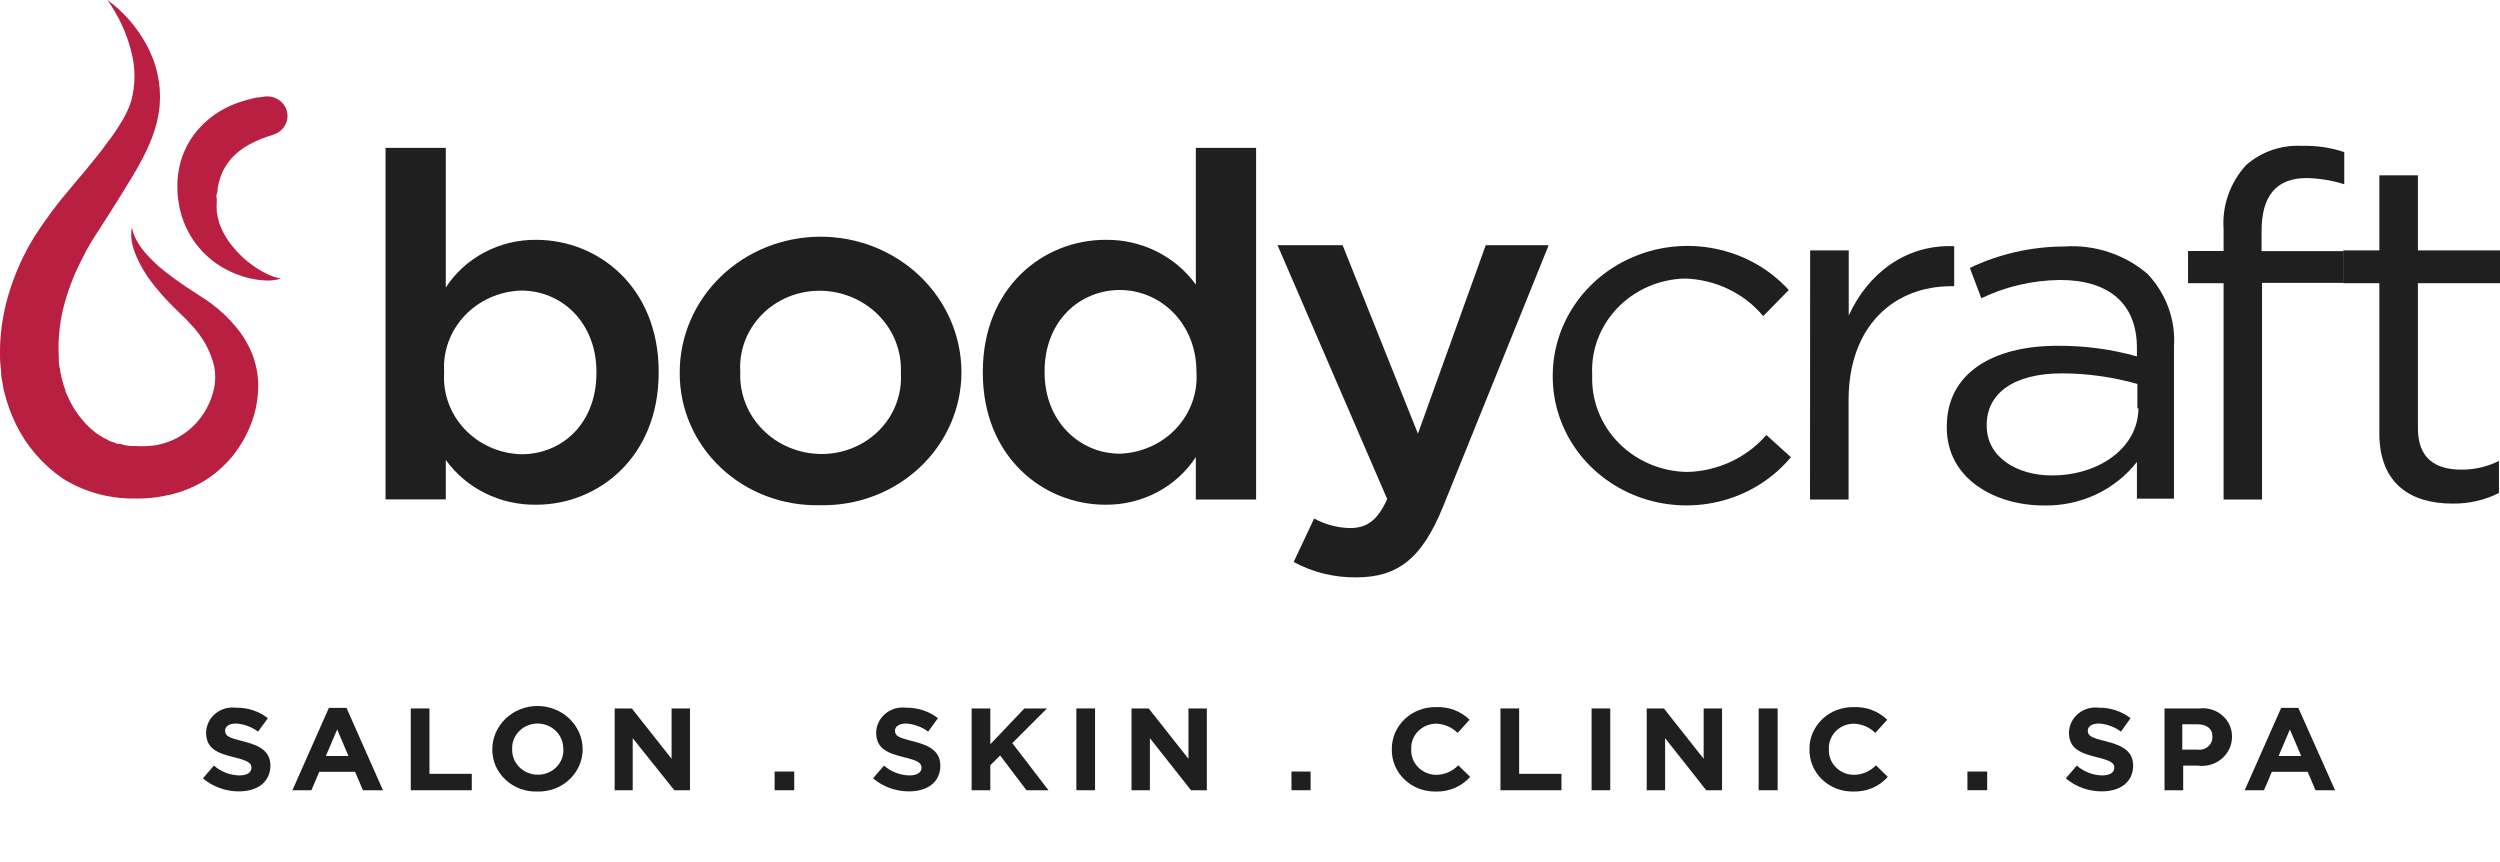 <svg width="116" height="40" viewBox="0 0 116 40" fill="none" xmlns="http://www.w3.org/2000/svg">
<g clip-path="url(#clip0_2102_4277)">
<path d="M4.985 0C5.359 0.271 5.699 0.582 5.998 0.928C6.306 1.281 6.574 1.664 6.795 2.072C7.273 2.937 7.486 3.914 7.41 4.891C7.363 5.39 7.248 5.881 7.068 6.351C6.896 6.798 6.69 7.232 6.453 7.65C6.229 8.06 5.984 8.45 5.754 8.827L5.055 9.944C4.817 10.307 4.593 10.67 4.356 11.034C4.118 11.397 3.936 11.754 3.755 12.117C3.395 12.823 3.119 13.565 2.93 14.33C2.755 15.065 2.687 15.819 2.727 16.571C2.727 16.766 2.727 16.927 2.776 17.102C2.825 17.277 2.776 17.27 2.825 17.358C2.839 17.444 2.857 17.529 2.881 17.613C2.922 17.782 2.973 17.948 3.035 18.111C3.035 18.192 3.091 18.273 3.125 18.354L3.237 18.589C3.272 18.668 3.312 18.744 3.356 18.818C3.398 18.892 3.44 18.966 3.489 19.04C3.58 19.18 3.68 19.315 3.79 19.444C3.991 19.696 4.226 19.922 4.489 20.116L4.691 20.244L4.796 20.311L4.908 20.365L5.118 20.473L5.348 20.553L5.46 20.601H5.579L5.817 20.661L6.061 20.695H6.187H6.25H6.292C6.626 20.72 6.962 20.704 7.292 20.648C7.608 20.584 7.914 20.478 8.2 20.331C8.799 20.007 9.285 19.521 9.598 18.932C9.758 18.633 9.873 18.314 9.941 17.983C10.002 17.661 10.002 17.33 9.941 17.008C9.768 16.283 9.399 15.614 8.871 15.07L8.662 14.842L8.438 14.62C8.27 14.458 8.102 14.303 7.942 14.135C7.615 13.803 7.309 13.453 7.026 13.086C6.746 12.716 6.512 12.316 6.327 11.895C6.233 11.678 6.163 11.453 6.117 11.222C6.08 10.999 6.08 10.772 6.117 10.549C6.162 10.762 6.237 10.968 6.341 11.162C6.445 11.347 6.566 11.523 6.704 11.686C6.982 12.014 7.294 12.314 7.634 12.581C7.974 12.85 8.326 13.106 8.69 13.348L9.242 13.705L9.542 13.9L9.843 14.115C10.246 14.419 10.612 14.767 10.933 15.151C11.274 15.555 11.543 16.009 11.73 16.497C11.922 17.019 12.005 17.572 11.975 18.125C11.95 18.668 11.835 19.204 11.632 19.713C11.432 20.221 11.157 20.699 10.815 21.132C10.458 21.573 10.031 21.957 9.549 22.269C9.057 22.575 8.516 22.802 7.949 22.942C7.389 23.078 6.813 23.142 6.236 23.13C5.056 23.145 3.898 22.822 2.909 22.202C1.975 21.558 1.229 20.694 0.742 19.692L0.574 19.322C0.518 19.201 0.476 19.073 0.427 18.946C0.335 18.695 0.258 18.438 0.197 18.179C0.155 18.051 0.141 17.916 0.12 17.788C0.099 17.661 0.064 17.526 0.057 17.398C0.057 17.136 0.001 16.867 0.001 16.618C-0.025 15.615 0.11 14.614 0.399 13.651C0.681 12.707 1.087 11.803 1.609 10.96C2.105 10.186 2.656 9.447 3.258 8.746C3.545 8.39 3.838 8.073 4.118 7.717C4.398 7.36 4.67 7.058 4.894 6.728C5.148 6.408 5.382 6.073 5.593 5.725C5.799 5.407 5.963 5.066 6.082 4.709C6.293 3.94 6.293 3.131 6.082 2.361C5.978 1.943 5.833 1.536 5.649 1.144C5.462 0.745 5.24 0.362 4.985 0Z" fill="#B91F41"/>
<path d="M12.647 6.263C12.278 6.37 11.922 6.515 11.584 6.694C11.274 6.858 10.995 7.072 10.759 7.326C10.531 7.576 10.355 7.866 10.242 8.181C10.182 8.352 10.135 8.527 10.102 8.706C10.102 8.8 10.102 8.894 10.06 8.988C10.018 9.082 10.06 9.183 10.06 9.277C10.046 9.468 10.046 9.659 10.06 9.849C10.089 10.039 10.133 10.225 10.193 10.408C10.332 10.781 10.536 11.129 10.794 11.437C11.069 11.781 11.394 12.085 11.759 12.339C11.949 12.473 12.15 12.592 12.36 12.695C12.467 12.748 12.576 12.795 12.689 12.836C12.804 12.878 12.923 12.908 13.045 12.924C12.798 13.003 12.536 13.033 12.276 13.011C12.012 12.998 11.749 12.957 11.493 12.89C10.966 12.754 10.468 12.526 10.025 12.218C9.56 11.887 9.168 11.471 8.872 10.993C8.576 10.509 8.379 9.974 8.292 9.419C8.246 9.138 8.225 8.855 8.229 8.571C8.233 8.277 8.268 7.984 8.334 7.696C8.469 7.095 8.749 6.533 9.152 6.055C9.551 5.584 10.052 5.203 10.62 4.938C10.891 4.812 11.174 4.711 11.465 4.635L11.885 4.528C12.032 4.528 12.178 4.487 12.332 4.474C12.564 4.459 12.793 4.526 12.976 4.663C13.159 4.8 13.284 4.998 13.325 5.217C13.367 5.437 13.323 5.664 13.201 5.855C13.08 6.045 12.89 6.186 12.668 6.25L12.647 6.263Z" fill="#B91F41"/>
<path d="M20.685 21.341V23.171H17.889V6.862H20.685V13.341C21.128 12.658 21.747 12.095 22.482 11.708C23.216 11.32 24.041 11.12 24.879 11.128C27.759 11.128 30.562 13.321 30.562 17.25V17.297C30.562 21.206 27.766 23.419 24.879 23.419C24.056 23.431 23.243 23.247 22.512 22.885C21.78 22.522 21.153 21.992 20.685 21.341ZM27.675 17.304V17.257C27.675 14.976 26.074 13.482 24.18 13.482C23.685 13.498 23.199 13.608 22.75 13.808C22.301 14.007 21.898 14.291 21.565 14.643C21.232 14.995 20.976 15.408 20.811 15.857C20.647 16.305 20.578 16.782 20.608 17.257V17.304C20.578 17.779 20.647 18.255 20.811 18.704C20.976 19.153 21.232 19.566 21.565 19.918C21.898 20.27 22.301 20.554 22.75 20.753C23.199 20.952 23.685 21.063 24.18 21.078C26.109 21.078 27.675 19.625 27.675 17.304Z" fill="#1F1F1F"/>
<path d="M31.539 17.345V17.297C31.533 15.629 32.215 14.027 33.436 12.842C34.657 11.658 36.317 10.99 38.05 10.983C39.784 10.977 41.449 11.634 42.679 12.809C43.909 13.985 44.604 15.582 44.611 17.25V17.297C44.607 18.119 44.433 18.931 44.1 19.686C43.766 20.442 43.279 21.126 42.667 21.698C42.055 22.27 41.33 22.719 40.536 23.018C39.741 23.317 38.893 23.461 38.04 23.44C37.194 23.461 36.352 23.318 35.564 23.021C34.776 22.723 34.058 22.277 33.453 21.708C32.847 21.14 32.365 20.46 32.037 19.709C31.708 18.959 31.539 18.152 31.539 17.338M41.8 17.338V17.291C41.822 16.801 41.741 16.313 41.562 15.854C41.383 15.395 41.11 14.976 40.759 14.621C40.408 14.267 39.986 13.983 39.519 13.789C39.052 13.595 38.549 13.493 38.04 13.49C37.537 13.488 37.039 13.585 36.576 13.776C36.114 13.967 35.697 14.246 35.351 14.598C35.005 14.95 34.738 15.366 34.565 15.821C34.393 16.276 34.319 16.76 34.349 17.244V17.291C34.33 17.777 34.413 18.261 34.592 18.716C34.771 19.17 35.043 19.586 35.392 19.938C35.74 20.289 36.158 20.57 36.622 20.764C37.085 20.958 37.584 21.06 38.089 21.065C38.592 21.07 39.091 20.976 39.555 20.788C40.019 20.601 40.438 20.323 40.786 19.973C41.134 19.623 41.404 19.208 41.578 18.753C41.753 18.299 41.828 17.815 41.8 17.331" fill="#1F1F1F"/>
<path d="M45.603 17.297V17.25C45.603 13.341 48.4 11.128 51.293 11.128C52.116 11.117 52.929 11.301 53.66 11.663C54.391 12.026 55.019 12.556 55.487 13.207V6.862H58.283V23.177H55.487V21.206C55.044 21.89 54.425 22.452 53.691 22.84C52.956 23.227 52.131 23.427 51.293 23.419C48.413 23.419 45.603 21.206 45.603 17.297ZM55.515 17.297V17.25C55.515 14.976 53.824 13.456 51.965 13.456C50.105 13.456 48.469 14.889 48.469 17.23V17.277C48.469 19.558 50.098 21.051 51.965 21.051C52.457 21.034 52.942 20.922 53.389 20.722C53.836 20.522 54.237 20.238 54.568 19.886C54.899 19.534 55.153 19.122 55.316 18.674C55.479 18.226 55.547 17.751 55.515 17.277" fill="#1F1F1F"/>
<path d="M68.938 11.376H71.859L66.966 23.486C65.995 25.901 64.869 26.79 62.926 26.79C61.911 26.801 60.91 26.555 60.025 26.076L60.976 24.058C61.479 24.335 62.046 24.488 62.626 24.502C63.416 24.502 63.905 24.166 64.366 23.156L59.277 11.376H62.297L65.792 20.122L68.938 11.376Z" fill="#1F1F1F"/>
<path d="M72.047 17.452V17.405C72.053 16.183 72.444 14.993 73.17 13.991C73.895 12.988 74.92 12.222 76.108 11.794C77.297 11.365 78.592 11.295 79.823 11.592C81.054 11.888 82.162 12.539 83 13.456L81.812 14.667C81.373 14.139 80.819 13.71 80.19 13.41C79.561 13.109 78.872 12.943 78.17 12.924C77.582 12.94 77.002 13.07 76.467 13.304C75.931 13.539 75.449 13.874 75.049 14.29C74.649 14.706 74.34 15.194 74.139 15.727C73.938 16.259 73.849 16.825 73.878 17.391V17.438C73.859 18.011 73.958 18.582 74.17 19.118C74.382 19.653 74.702 20.143 75.113 20.558C75.523 20.973 76.016 21.306 76.561 21.536C77.106 21.766 77.694 21.89 78.289 21.899C78.992 21.881 79.683 21.718 80.316 21.422C80.949 21.126 81.509 20.704 81.959 20.183L83.098 21.213C82.293 22.18 81.196 22.882 79.958 23.222C78.719 23.562 77.402 23.523 76.188 23.111C74.974 22.698 73.923 21.933 73.181 20.92C72.439 19.907 72.043 18.698 72.047 17.459" fill="#1F1F1F"/>
<path d="M83.991 11.619H85.781V14.639C86.662 12.715 88.402 11.329 90.674 11.424V13.28H90.534C87.913 13.28 85.774 15.09 85.774 18.575V23.177H83.984L83.991 11.619Z" fill="#1F1F1F"/>
<path d="M90.332 19.82V19.779C90.332 17.344 92.429 16.045 95.463 16.045C96.711 16.035 97.955 16.2 99.153 16.537V16.146C99.153 14.067 97.832 12.991 95.582 12.991C94.314 13.005 93.067 13.294 91.933 13.839L91.401 12.432C92.757 11.785 94.249 11.444 95.763 11.437C96.465 11.388 97.171 11.476 97.837 11.694C98.503 11.913 99.117 12.258 99.643 12.708C100.072 13.161 100.402 13.692 100.614 14.27C100.825 14.848 100.913 15.461 100.873 16.072V23.137H99.153V21.434C98.65 22.08 97.993 22.6 97.238 22.951C96.483 23.302 95.651 23.474 94.813 23.453C92.583 23.453 90.332 22.222 90.332 19.853M99.174 18.959V17.815C98.04 17.493 96.863 17.327 95.679 17.324C93.429 17.324 92.184 18.259 92.184 19.712V19.759C92.184 21.212 93.582 22.06 95.204 22.06C97.413 22.06 99.223 20.762 99.223 18.932" fill="#1F1F1F"/>
<path d="M103.175 13.14H101.525V11.646H103.175V10.637C103.136 10.1 103.208 9.56 103.387 9.05C103.565 8.539 103.847 8.068 104.217 7.663C104.563 7.356 104.969 7.119 105.412 6.965C105.855 6.811 106.326 6.744 106.796 6.768C107.468 6.746 108.139 6.845 108.774 7.058V8.551C108.212 8.372 107.625 8.275 107.034 8.262C105.636 8.262 104.937 9.069 104.937 10.718V11.653H108.746V13.126H104.958V23.178H103.175V13.14Z" fill="#1F1F1F"/>
<path d="M110.401 20.116V13.139H108.73V11.619H110.401V8.134H112.191V11.619H116V13.139H112.191V19.867C112.191 21.273 113.001 21.791 114.211 21.791C114.816 21.794 115.413 21.656 115.951 21.388V22.875C115.285 23.209 114.543 23.378 113.791 23.366C111.862 23.366 110.401 22.451 110.401 20.103" fill="#1F1F1F"/>
<path d="M11.087 36.72C10.472 36.722 9.877 36.507 9.416 36.115L9.926 35.523C10.248 35.806 10.665 35.969 11.101 35.98C11.457 35.98 11.667 35.846 11.667 35.624C11.667 35.415 11.534 35.301 10.87 35.139C10.073 34.944 9.563 34.736 9.563 33.982C9.567 33.815 9.608 33.651 9.683 33.501C9.757 33.351 9.864 33.217 9.996 33.109C10.128 33.001 10.282 32.921 10.448 32.874C10.615 32.828 10.789 32.816 10.961 32.838C11.494 32.83 12.013 33.001 12.429 33.323L11.974 33.948C11.679 33.726 11.321 33.594 10.947 33.572C10.611 33.572 10.444 33.72 10.444 33.901C10.444 34.15 10.611 34.231 11.296 34.399C12.093 34.601 12.548 34.877 12.548 35.536C12.534 36.296 11.939 36.72 11.087 36.72Z" fill="#1F1F1F"/>
<path d="M16.84 36.667L16.476 35.813H14.813L14.449 36.667H13.568L15.26 32.846H16.078L17.769 36.667H16.84ZM15.644 33.848L15.12 35.079H16.169L15.644 33.848Z" fill="#1F1F1F"/>
<path d="M19.06 36.667V32.872H19.927V35.906H21.891V36.667H19.06Z" fill="#1F1F1F"/>
<path d="M24.939 36.727C24.667 36.737 24.395 36.694 24.14 36.6C23.886 36.507 23.654 36.364 23.458 36.182C23.262 36 23.106 35.782 23 35.54C22.895 35.298 22.841 35.038 22.842 34.776C22.842 34.241 23.063 33.727 23.456 33.349C23.849 32.971 24.383 32.758 24.939 32.758C25.495 32.758 26.028 32.971 26.422 33.349C26.815 33.727 27.036 34.241 27.036 34.776C27.034 35.038 26.978 35.296 26.871 35.536C26.764 35.777 26.609 35.994 26.413 36.176C26.218 36.358 25.987 36.5 25.734 36.595C25.481 36.689 25.21 36.734 24.939 36.727ZM26.134 34.763C26.14 34.608 26.113 34.454 26.055 34.31C25.998 34.166 25.911 34.034 25.799 33.923C25.688 33.812 25.554 33.724 25.406 33.663C25.258 33.603 25.099 33.572 24.939 33.572C24.78 33.573 24.623 33.604 24.477 33.665C24.331 33.725 24.2 33.813 24.09 33.924C23.981 34.034 23.895 34.165 23.839 34.308C23.783 34.451 23.758 34.603 23.765 34.756C23.759 34.91 23.786 35.064 23.843 35.209C23.901 35.353 23.988 35.485 24.099 35.596C24.211 35.707 24.345 35.795 24.492 35.855C24.64 35.916 24.799 35.947 24.96 35.947C25.119 35.947 25.277 35.916 25.424 35.856C25.57 35.796 25.703 35.708 25.813 35.597C25.923 35.487 26.009 35.356 26.066 35.212C26.122 35.069 26.148 34.916 26.141 34.763H26.134Z" fill="#1F1F1F"/>
<path d="M31.288 36.667L29.358 34.251V36.667H28.52V32.872H29.316L31.162 35.207V32.872H32.015V36.667H31.288Z" fill="#1F1F1F"/>
<path d="M35.943 36.667V35.799H36.852V36.667H35.943Z" fill="#1F1F1F"/>
<path d="M42.178 36.72C41.563 36.722 40.968 36.507 40.508 36.115L41.018 35.523C41.339 35.806 41.756 35.969 42.192 35.98C42.549 35.98 42.758 35.846 42.758 35.624C42.758 35.415 42.626 35.301 41.962 35.139C41.165 34.944 40.654 34.736 40.654 33.982C40.659 33.815 40.699 33.651 40.774 33.501C40.849 33.351 40.956 33.217 41.087 33.109C41.219 33.001 41.374 32.921 41.54 32.874C41.706 32.828 41.881 32.816 42.052 32.838C42.585 32.83 43.105 33.001 43.52 33.323L43.066 33.948C42.771 33.726 42.413 33.594 42.038 33.572C41.703 33.572 41.528 33.72 41.528 33.901C41.528 34.15 41.696 34.231 42.381 34.399C43.178 34.601 43.632 34.877 43.632 35.536C43.625 36.296 43.031 36.72 42.178 36.72Z" fill="#1F1F1F"/>
<path d="M47.628 36.667L46.405 35.052L45.951 35.509V36.667H45.084V32.872H45.951V34.534L47.531 32.872H48.579L46.971 34.48L48.649 36.667H47.628Z" fill="#1F1F1F"/>
<path d="M49.943 36.667V32.872H50.81V36.667H49.943Z" fill="#1F1F1F"/>
<path d="M55.263 36.667L53.355 34.252V36.667H52.502V32.872H53.299L55.144 35.207V32.872H55.997V36.667H55.263Z" fill="#1F1F1F"/>
<path d="M59.924 36.667V35.799H60.812V36.667H59.924Z" fill="#1F1F1F"/>
<path d="M66.6 36.727C66.334 36.73 66.069 36.682 65.821 36.585C65.574 36.488 65.35 36.345 65.161 36.163C64.973 35.981 64.824 35.764 64.724 35.526C64.625 35.288 64.576 35.032 64.58 34.775C64.576 34.515 64.626 34.256 64.727 34.015C64.829 33.774 64.981 33.555 65.172 33.371C65.365 33.188 65.593 33.043 65.844 32.947C66.096 32.851 66.365 32.804 66.635 32.811C66.922 32.797 67.209 32.843 67.477 32.944C67.744 33.044 67.986 33.199 68.187 33.396L67.635 34.008C67.371 33.743 67.01 33.589 66.629 33.578C66.472 33.58 66.317 33.613 66.173 33.675C66.03 33.736 65.901 33.825 65.794 33.935C65.687 34.046 65.604 34.176 65.55 34.318C65.497 34.46 65.474 34.611 65.482 34.762C65.474 34.913 65.497 35.065 65.55 35.207C65.604 35.349 65.686 35.48 65.793 35.591C65.9 35.702 66.029 35.791 66.173 35.853C66.316 35.916 66.471 35.949 66.629 35.953C66.824 35.952 67.016 35.913 67.195 35.836C67.373 35.76 67.532 35.648 67.663 35.509L68.215 36.047C68.017 36.271 67.769 36.448 67.489 36.566C67.21 36.684 66.906 36.739 66.6 36.727Z" fill="#1F1F1F"/>
<path d="M69.621 36.667V32.872H70.488V35.906H72.452V36.667H69.621Z" fill="#1F1F1F"/>
<path d="M73.85 36.667V32.872H74.716V36.667H73.85Z" fill="#1F1F1F"/>
<path d="M79.169 36.667L77.261 34.251V36.667H76.408V32.872H77.205L79.05 35.207V32.872H79.903V36.667H79.169Z" fill="#1F1F1F"/>
<path d="M81.602 36.667V32.872H82.482V36.667H81.602Z" fill="#1F1F1F"/>
<path d="M85.979 36.727C85.713 36.73 85.448 36.682 85.2 36.585C84.953 36.488 84.728 36.345 84.54 36.163C84.352 35.981 84.203 35.764 84.103 35.526C84.004 35.288 83.955 35.032 83.959 34.775C83.954 34.515 84.004 34.256 84.106 34.015C84.208 33.774 84.359 33.555 84.551 33.371C84.743 33.188 84.972 33.043 85.223 32.947C85.475 32.851 85.744 32.804 86.014 32.811C86.301 32.797 86.588 32.843 86.855 32.944C87.123 33.044 87.365 33.199 87.566 33.396L87.014 34.008C86.75 33.743 86.389 33.589 86.007 33.578C85.85 33.58 85.696 33.613 85.552 33.675C85.409 33.736 85.28 33.825 85.173 33.935C85.066 34.046 84.983 34.176 84.929 34.318C84.876 34.46 84.853 34.611 84.861 34.762C84.853 34.913 84.876 35.065 84.929 35.207C84.983 35.349 85.065 35.48 85.172 35.591C85.279 35.702 85.408 35.791 85.552 35.853C85.695 35.916 85.85 35.949 86.007 35.953C86.203 35.952 86.395 35.913 86.573 35.836C86.752 35.76 86.911 35.648 87.042 35.509L87.594 36.047C87.396 36.271 87.148 36.448 86.868 36.566C86.588 36.684 86.284 36.739 85.979 36.727Z" fill="#1F1F1F"/>
<path d="M91.289 36.666V35.799H92.205V36.666H91.289Z" fill="#1F1F1F"/>
<path d="M97.524 36.72C96.909 36.722 96.314 36.507 95.853 36.115L96.364 35.523C96.685 35.806 97.102 35.969 97.538 35.98C97.895 35.98 98.104 35.846 98.104 35.624C98.104 35.415 97.972 35.301 97.307 35.139C96.511 34.944 96 34.736 96 33.982C96.005 33.815 96.045 33.651 96.12 33.501C96.195 33.351 96.301 33.217 96.433 33.109C96.565 33.001 96.719 32.921 96.886 32.874C97.052 32.828 97.227 32.816 97.398 32.838C97.929 32.832 98.445 33.003 98.859 33.323L98.412 33.948C98.117 33.726 97.759 33.594 97.384 33.572C97.049 33.572 96.874 33.72 96.874 33.901C96.874 34.15 97.042 34.231 97.727 34.399C98.524 34.601 98.978 34.877 98.978 35.536C98.971 36.296 98.37 36.72 97.524 36.72Z" fill="#1F1F1F"/>
<path d="M101.957 35.523H101.3V36.667H100.434V32.873H102.055C102.247 32.85 102.441 32.868 102.624 32.924C102.808 32.98 102.977 33.074 103.12 33.198C103.263 33.322 103.377 33.475 103.454 33.645C103.531 33.815 103.569 33.999 103.565 34.184C103.566 34.379 103.524 34.571 103.44 34.748C103.357 34.926 103.235 35.083 103.082 35.211C102.929 35.338 102.749 35.432 102.555 35.486C102.361 35.54 102.157 35.553 101.957 35.523ZM102.656 34.178C102.656 33.801 102.384 33.606 101.957 33.606H101.258V34.783H101.957C102.043 34.796 102.131 34.79 102.215 34.767C102.298 34.745 102.376 34.705 102.442 34.651C102.508 34.596 102.562 34.529 102.599 34.453C102.636 34.378 102.655 34.295 102.656 34.211V34.178Z" fill="#1F1F1F"/>
<path d="M107.44 36.667L107.076 35.813H105.413L105.049 36.667H104.154L105.846 32.846H106.643L108.348 36.667H107.44ZM106.251 33.848L105.727 35.079H106.776L106.251 33.848Z" fill="#1F1F1F"/>
</g>
<defs>
<clipPath id="clip0_2102_4277">
<rect width="116" height="40" fill="white"/>
</clipPath>
</defs>
</svg>
